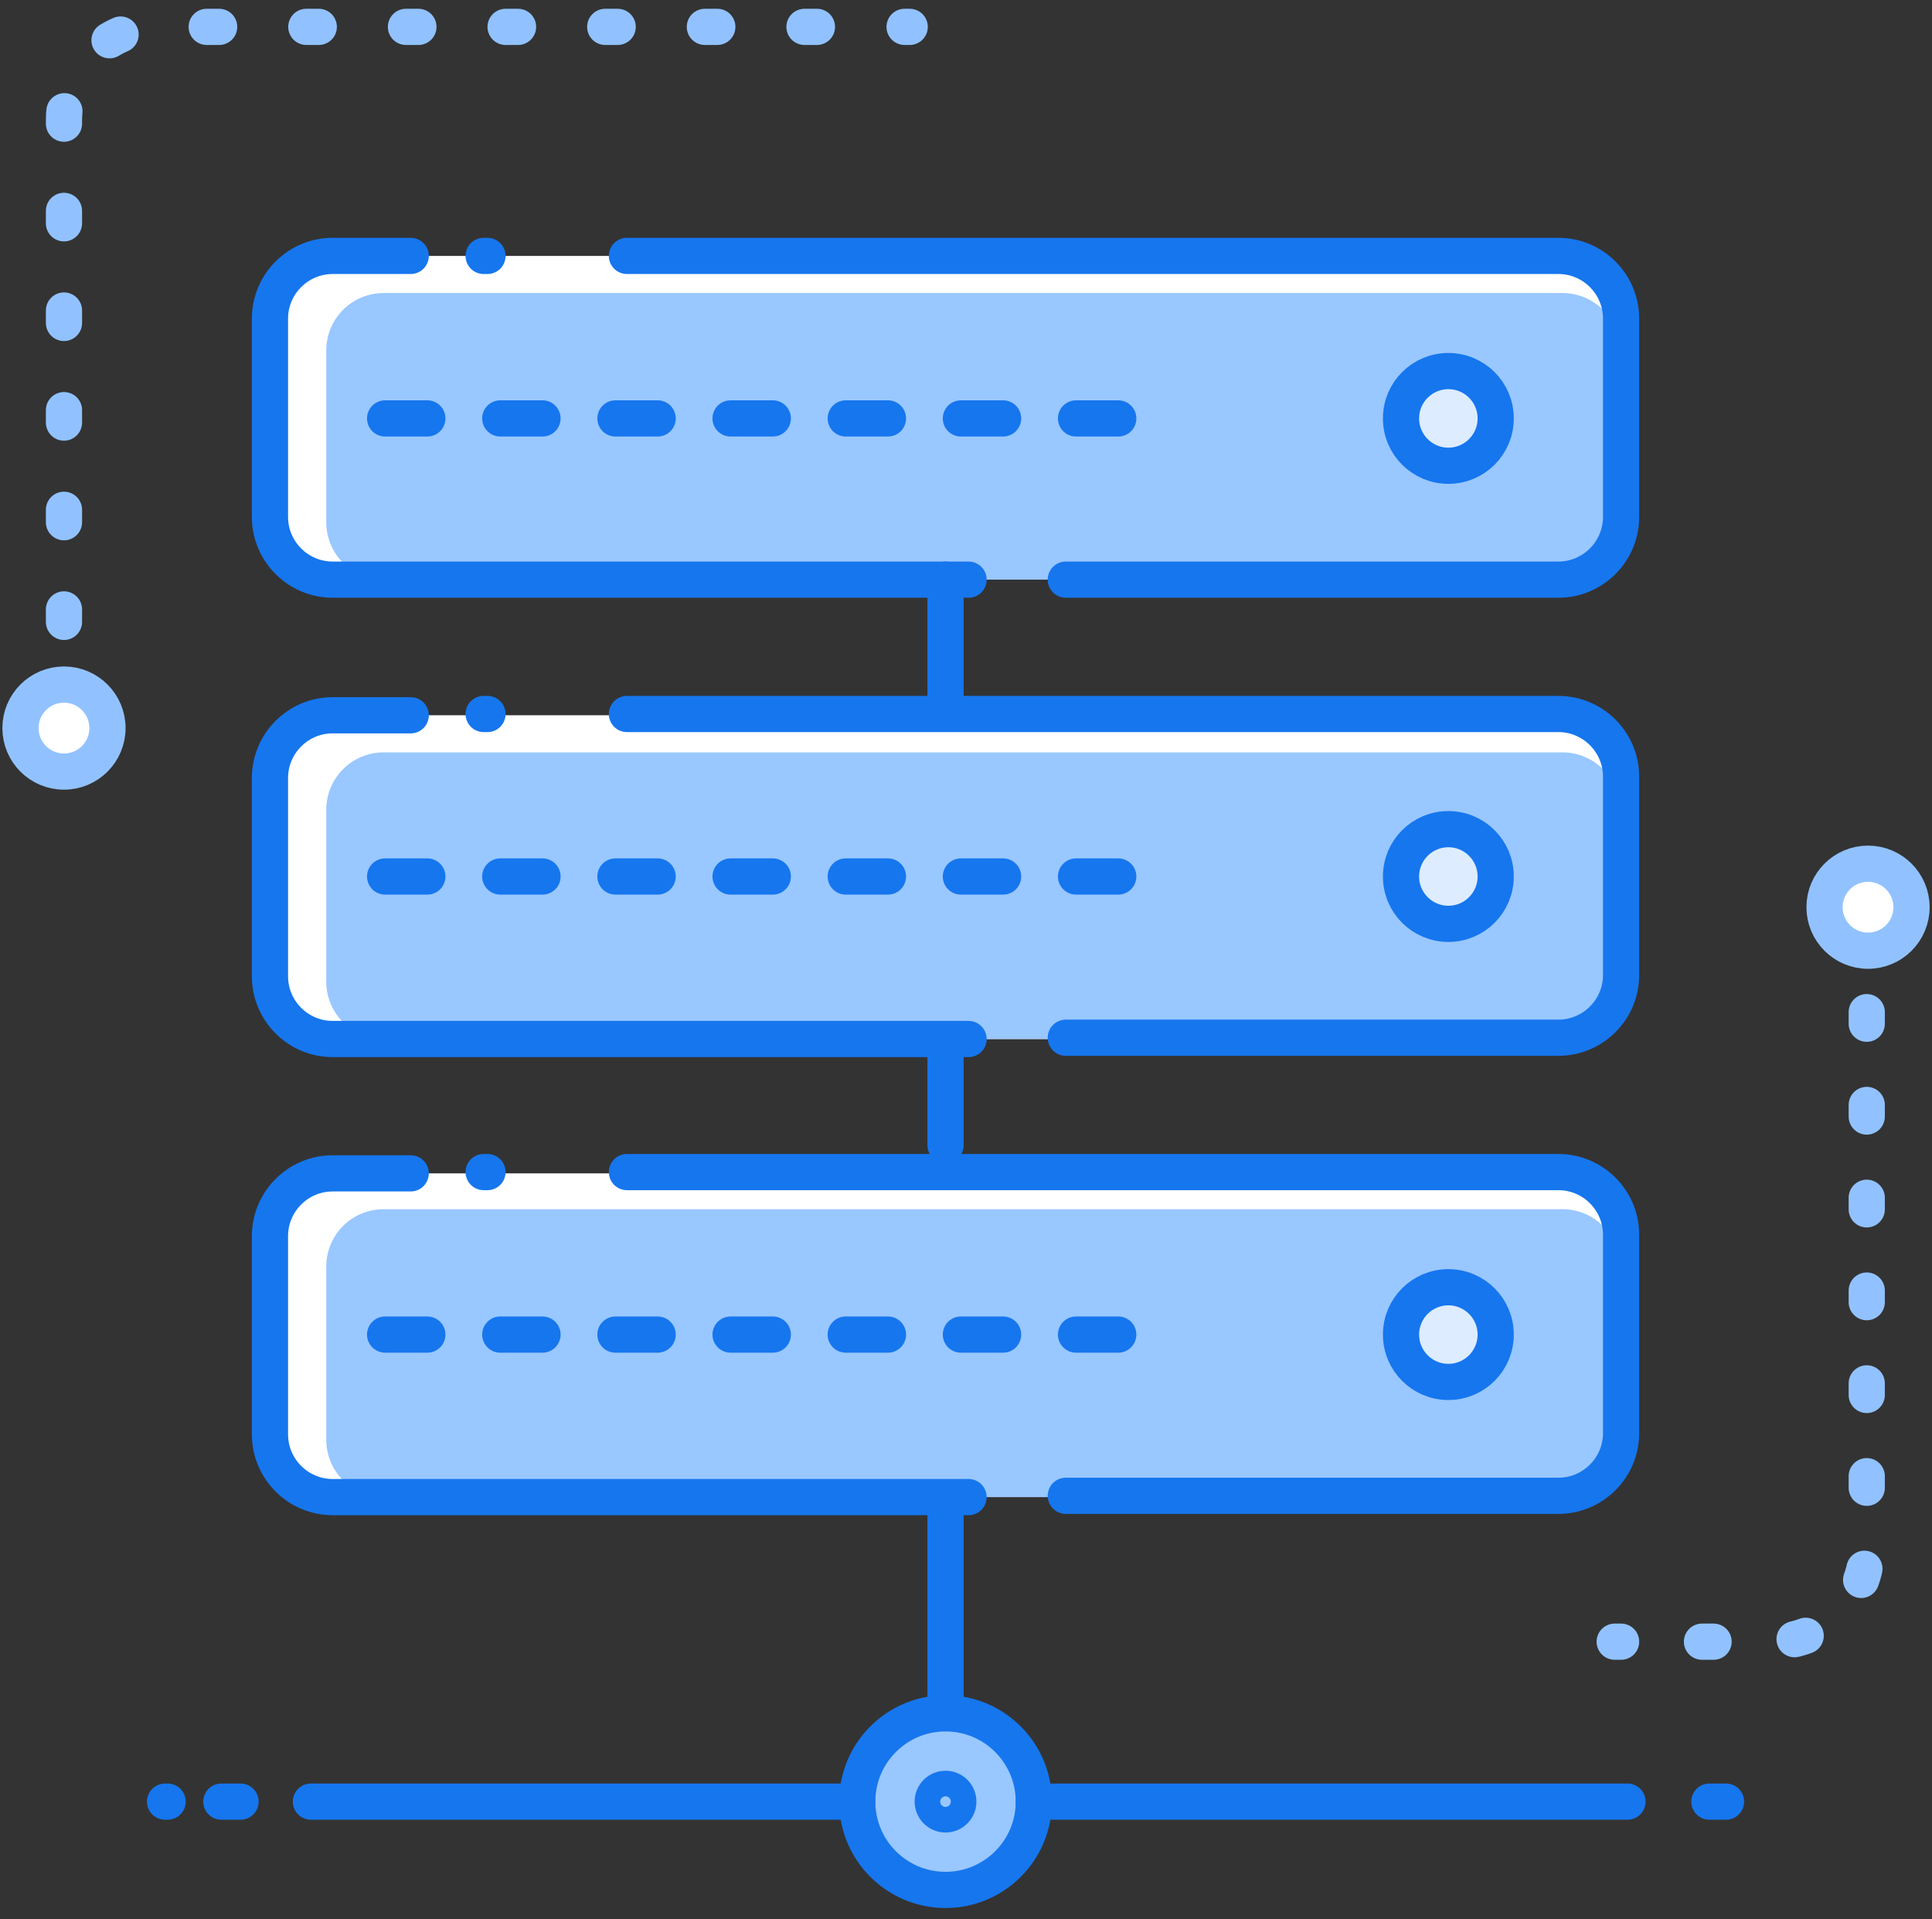 <?xml version="1.0" encoding="UTF-8"?>
<svg width="151px" height="150px" viewBox="0 0 151 150" version="1.1" xmlns="http://www.w3.org/2000/svg" xmlns:xlink="http://www.w3.org/1999/xlink">
    <rect x="0" y="0" width="151" height="150" fill="#333333" stroke="none"/>
    <!-- Generator: Sketch 51.2 (57519) - http://www.bohemiancoding.com/sketch -->
    <title>Servers</title>
    <desc>Created with Sketch.</desc>
    <defs></defs>
    <g id="Page-1" stroke="none" stroke-width="1" fill="none" fill-rule="evenodd">
        <g id="Servers" transform="translate(1, 2)">
            <g id="Group" transform="translate(20, 18)">
                <path d="M100.8,25.3 L5,25.3 C2.3,25.3 0.1,23.1 0.1,20.4 L0.1,4.9 C0.1,2.2 2.3,9.09494702e-13 5,9.09494702e-13 L100.7,9.09494702e-13 C103.4,9.09494702e-13 105.6,2.2 105.6,4.9 L105.6,20.4 C105.7,23.1 103.5,25.3 100.8,25.3 Z" id="Shape" fill="#FFFFFF" fill-rule="nonzero"></path>
                <path d="M101.2,25.3 L9,25.3 C6.5,25.3 4.5,23.3 4.5,20.8 L4.5,7.4 C4.5,4.9 6.5,2.9 9,2.9 L101.1,2.9 C103.6,2.9 105.6,4.9 105.6,7.4 L105.6,20.8 C105.7,23.3 103.7,25.3 101.2,25.3 Z" id="Shape" fill="#99C7FF" fill-rule="nonzero"></path>
                <path d="M54.7,25.3 L5,25.3 C2.3,25.3 0.1,23.1 0.1,20.4 L0.1,4.9 C0.1,2.2 2.3,9.09494702e-13 5,9.09494702e-13 L11.1,9.09494702e-13" id="Shape" stroke="#1676EE" stroke-width="2.829" stroke-linecap="round" stroke-linejoin="round"></path>
                <path d="M28,0 L100.8,0 C103.5,0 105.7,2.2 105.7,4.9 L105.7,20.4 C105.7,23.1 103.5,25.3 100.8,25.3 L62.3,25.3" id="Shape" stroke="#1676EE" stroke-width="2.829" stroke-linecap="round" stroke-linejoin="round"></path>
                <path d="M16.8,0 L17.1,0" id="Shape" stroke="#1676EE" stroke-width="2.829" stroke-linecap="round" stroke-linejoin="round"></path>
                <path d="M9.1,12.7 L12.4,12.7" id="Shape" stroke="#1676EE" stroke-width="2.829" fill="#FFFFFF" fill-rule="nonzero" stroke-linecap="round" stroke-linejoin="round"></path>
                <path d="M18.1,12.7 L21.4,12.7" id="Shape" stroke="#1676EE" stroke-width="2.829" fill="#FFFFFF" fill-rule="nonzero" stroke-linecap="round" stroke-linejoin="round"></path>
                <path d="M27.1,12.7 L30.4,12.7" id="Shape" stroke="#1676EE" stroke-width="2.829" fill="#FFFFFF" fill-rule="nonzero" stroke-linecap="round" stroke-linejoin="round"></path>
                <path d="M36.1,12.7 L39.4,12.7" id="Shape" stroke="#1676EE" stroke-width="2.829" fill="#FFFFFF" fill-rule="nonzero" stroke-linecap="round" stroke-linejoin="round"></path>
                <path d="M45.1,12.7 L48.4,12.7" id="Shape" stroke="#1676EE" stroke-width="2.829" fill="#FFFFFF" fill-rule="nonzero" stroke-linecap="round" stroke-linejoin="round"></path>
                <path d="M54.1,12.7 L57.4,12.7" id="Shape" stroke="#1676EE" stroke-width="2.829" fill="#FFFFFF" fill-rule="nonzero" stroke-linecap="round" stroke-linejoin="round"></path>
                <path d="M63.1,12.7 L66.4,12.7" id="Shape" stroke="#1676EE" stroke-width="2.829" fill="#FFFFFF" fill-rule="nonzero" stroke-linecap="round" stroke-linejoin="round"></path>
                <circle id="Oval" stroke="#1676EE" stroke-width="2.829" fill="#DDECFE" fill-rule="nonzero" stroke-linecap="round" stroke-linejoin="round" cx="92.2" cy="12.7" r="3.7"></circle>
            </g>
            <g id="Group" transform="translate(20, 53)">
                <path d="M100.8,26.2 L5,26.2 C2.3,26.2 0.1,24 0.1,21.3 L0.1,5.8 C0.1,3.1 2.3,0.9 5,0.9 L100.7,0.9 C103.4,0.9 105.6,3.1 105.6,5.8 L105.6,21.3 C105.7,24 103.5,26.2 100.8,26.2 Z" id="Shape" fill="#FFFFFF" fill-rule="nonzero"></path>
                <path d="M101.2,26.2 L9,26.2 C6.5,26.2 4.5,24.2 4.5,21.7 L4.5,8.3 C4.5,5.8 6.5,3.8 9,3.8 L101.1,3.8 C103.6,3.8 105.6,5.8 105.6,8.3 L105.6,21.7 C105.7,24.1 103.7,26.2 101.2,26.2 Z" id="Shape" fill="#99C7FF" fill-rule="nonzero"></path>
                <path d="M54.7,26.2 L5,26.2 C2.3,26.2 0.1,24 0.1,21.3 L0.1,5.8 C0.1,3.1 2.3,0.9 5,0.9 L11.1,0.9" id="Shape" stroke="#1676EE" stroke-width="2.829" stroke-linecap="round" stroke-linejoin="round"></path>
                <path d="M28,0.8 L100.8,0.8 C103.5,0.8 105.7,3 105.7,5.7 L105.7,21.2 C105.7,23.9 103.5,26.1 100.8,26.1 L62.3,26.1" id="Shape" stroke="#1676EE" stroke-width="2.829" stroke-linecap="round" stroke-linejoin="round"></path>
                <path d="M16.8,0.8 L17.1,0.8" id="Shape" stroke="#1676EE" stroke-width="2.829" stroke-linecap="round" stroke-linejoin="round"></path>
                <path d="M9.1,13.5 L12.4,13.5" id="Shape" stroke="#1676EE" stroke-width="2.829" fill="#FFFFFF" fill-rule="nonzero" stroke-linecap="round" stroke-linejoin="round"></path>
                <path d="M18.1,13.5 L21.4,13.5" id="Shape" stroke="#1676EE" stroke-width="2.829" fill="#FFFFFF" fill-rule="nonzero" stroke-linecap="round" stroke-linejoin="round"></path>
                <path d="M27.1,13.5 L30.4,13.5" id="Shape" stroke="#1676EE" stroke-width="2.829" fill="#FFFFFF" fill-rule="nonzero" stroke-linecap="round" stroke-linejoin="round"></path>
                <path d="M36.1,13.5 L39.4,13.5" id="Shape" stroke="#1676EE" stroke-width="2.829" fill="#FFFFFF" fill-rule="nonzero" stroke-linecap="round" stroke-linejoin="round"></path>
                <path d="M45.1,13.5 L48.4,13.5" id="Shape" stroke="#1676EE" stroke-width="2.829" fill="#FFFFFF" fill-rule="nonzero" stroke-linecap="round" stroke-linejoin="round"></path>
                <path d="M54.1,13.5 L57.4,13.5" id="Shape" stroke="#1676EE" stroke-width="2.829" fill="#FFFFFF" fill-rule="nonzero" stroke-linecap="round" stroke-linejoin="round"></path>
                <path d="M63.1,13.5 L66.4,13.5" id="Shape" stroke="#1676EE" stroke-width="2.829" fill="#FFFFFF" fill-rule="nonzero" stroke-linecap="round" stroke-linejoin="round"></path>
                <circle id="Oval" stroke="#1676EE" stroke-width="2.829" fill="#DDECFE" fill-rule="nonzero" stroke-linecap="round" stroke-linejoin="round" cx="92.2" cy="13.5" r="3.7"></circle>
            </g>
            <g id="Group" transform="translate(11, 43)" stroke="#1676EE" stroke-linecap="round" stroke-linejoin="round" stroke-width="2.829">
                <circle id="Oval" fill="#99C7FF" fill-rule="nonzero" cx="61.9" cy="95.8" r="6.9"></circle>
                <circle id="Oval" cx="61.9" cy="95.8" r="1"></circle>
                <path d="M121.6,95.8 L122.9,95.8" id="Shape"></path>
                <path d="M68.8,95.8 L115.2,95.8" id="Shape"></path>
                <path d="M12.3,95.8 L55,95.8" id="Shape"></path>
                <path d="M5.3,95.8 L6.8,95.8" id="Shape"></path>
                <path d="M0.9,95.8 L1.1,95.8" id="Shape"></path>
                <path d="M61.9,9.5 L61.9,0.3" id="Shape"></path>
                <path d="M61.9,44.5 L61.9,36.8" id="Shape"></path>
                <path d="M61.9,88.8 L61.9,69.9" id="Shape"></path>
            </g>
            <g id="Group" transform="translate(20, 89)">
                <path d="M100.8,26 L5,26 C2.3,26 0.1,23.8 0.1,21.1 L0.1,5.6 C0.1,2.9 2.3,0.7 5,0.7 L100.7,0.7 C103.4,0.7 105.6,2.9 105.6,5.6 L105.6,21.1 C105.7,23.8 103.5,26 100.8,26 Z" id="Shape" fill="#FFFFFF" fill-rule="nonzero"></path>
                <path d="M101.2,26 L9,26 C6.5,26 4.5,24 4.5,21.5 L4.5,8 C4.5,5.5 6.5,3.5 9,3.5 L101.1,3.5 C103.6,3.5 105.6,5.5 105.6,8 L105.6,21.4 C105.7,24 103.7,26 101.2,26 Z" id="Shape" fill="#99C7FF" fill-rule="nonzero"></path>
                <path d="M54.7,26 L5,26 C2.3,26 0.1,23.8 0.1,21.1 L0.1,5.6 C0.1,2.9 2.3,0.7 5,0.7 L11.1,0.7" id="Shape" stroke="#1676EE" stroke-width="2.829" stroke-linecap="round" stroke-linejoin="round"></path>
                <path d="M28,0.6 L100.8,0.6 C103.5,0.6 105.7,2.8 105.7,5.5 L105.7,21 C105.7,23.7 103.5,25.9 100.8,25.9 L62.3,25.9" id="Shape" stroke="#1676EE" stroke-width="2.829" stroke-linecap="round" stroke-linejoin="round"></path>
                <path d="M16.8,0.6 L17.1,0.6" id="Shape" stroke="#1676EE" stroke-width="2.829" stroke-linecap="round" stroke-linejoin="round"></path>
                <path d="M9.1,13.3 L12.4,13.3" id="Shape" stroke="#1676EE" stroke-width="2.829" fill="#FFFFFF" fill-rule="nonzero" stroke-linecap="round" stroke-linejoin="round"></path>
                <path d="M18.1,13.3 L21.4,13.3" id="Shape" stroke="#1676EE" stroke-width="2.829" fill="#FFFFFF" fill-rule="nonzero" stroke-linecap="round" stroke-linejoin="round"></path>
                <path d="M27.1,13.3 L30.4,13.3" id="Shape" stroke="#1676EE" stroke-width="2.829" fill="#FFFFFF" fill-rule="nonzero" stroke-linecap="round" stroke-linejoin="round"></path>
                <path d="M36.1,13.3 L39.4,13.3" id="Shape" stroke="#1676EE" stroke-width="2.829" fill="#FFFFFF" fill-rule="nonzero" stroke-linecap="round" stroke-linejoin="round"></path>
                <path d="M45.1,13.3 L48.4,13.3" id="Shape" stroke="#1676EE" stroke-width="2.829" fill="#FFFFFF" fill-rule="nonzero" stroke-linecap="round" stroke-linejoin="round"></path>
                <path d="M54.1,13.3 L57.4,13.3" id="Shape" stroke="#1676EE" stroke-width="2.829" fill="#FFFFFF" fill-rule="nonzero" stroke-linecap="round" stroke-linejoin="round"></path>
                <path d="M63.1,13.3 L66.4,13.3" id="Shape" stroke="#1676EE" stroke-width="2.829" fill="#FFFFFF" fill-rule="nonzero" stroke-linecap="round" stroke-linejoin="round"></path>
                <circle id="Oval" stroke="#1676EE" stroke-width="2.829" fill="#DDECFE" fill-rule="nonzero" stroke-linecap="round" stroke-linejoin="round" cx="92.2" cy="13.3" r="3.7"></circle>
            </g>
            <g id="Group" transform="translate(4, 0)" stroke="#91C2FF" stroke-linecap="round" stroke-linejoin="round" stroke-width="2.829">
                <path d="M0,53.9 L0,53.5" id="Shape"></path>
                <path d="M0,46.6 L0,7.4 C0,3.4 3.3,0.1 7.3,0.1 L62.2,0.1" id="Shape" stroke-dasharray="0.973,6.814"></path>
                <path d="M65.7,0.1 L66.1,0.1" id="Shape"></path>
            </g>
            <circle id="Oval" stroke="#91C2FF" stroke-width="2.829" fill="#FFFFFF" fill-rule="nonzero" stroke-linecap="round" stroke-linejoin="round" cx="4" cy="54.9" r="3.4"></circle>
            <g id="Group" transform="translate(125, 70)" stroke="#91C2FF" stroke-linecap="round" stroke-linejoin="round" stroke-width="2.829">
                <path d="M19.9,0.3 L19.9,0.8" id="Shape"></path>
                <path d="M19.9,7.1 L19.9,49 C19.9,53 16.6,56.3 12.6,56.3 L3.8,56.3" id="Shape" stroke-dasharray="0.907,6.346"></path>
                <path d="M0.7,56.3 L0.2,56.3" id="Shape"></path>
            </g>
            <circle id="Oval" stroke="#91C2FF" stroke-width="2.829" fill="#FFFFFF" fill-rule="nonzero" stroke-linecap="round" stroke-linejoin="round" cx="145" cy="68.9" r="3.4"></circle>
        </g>
    </g>
</svg>